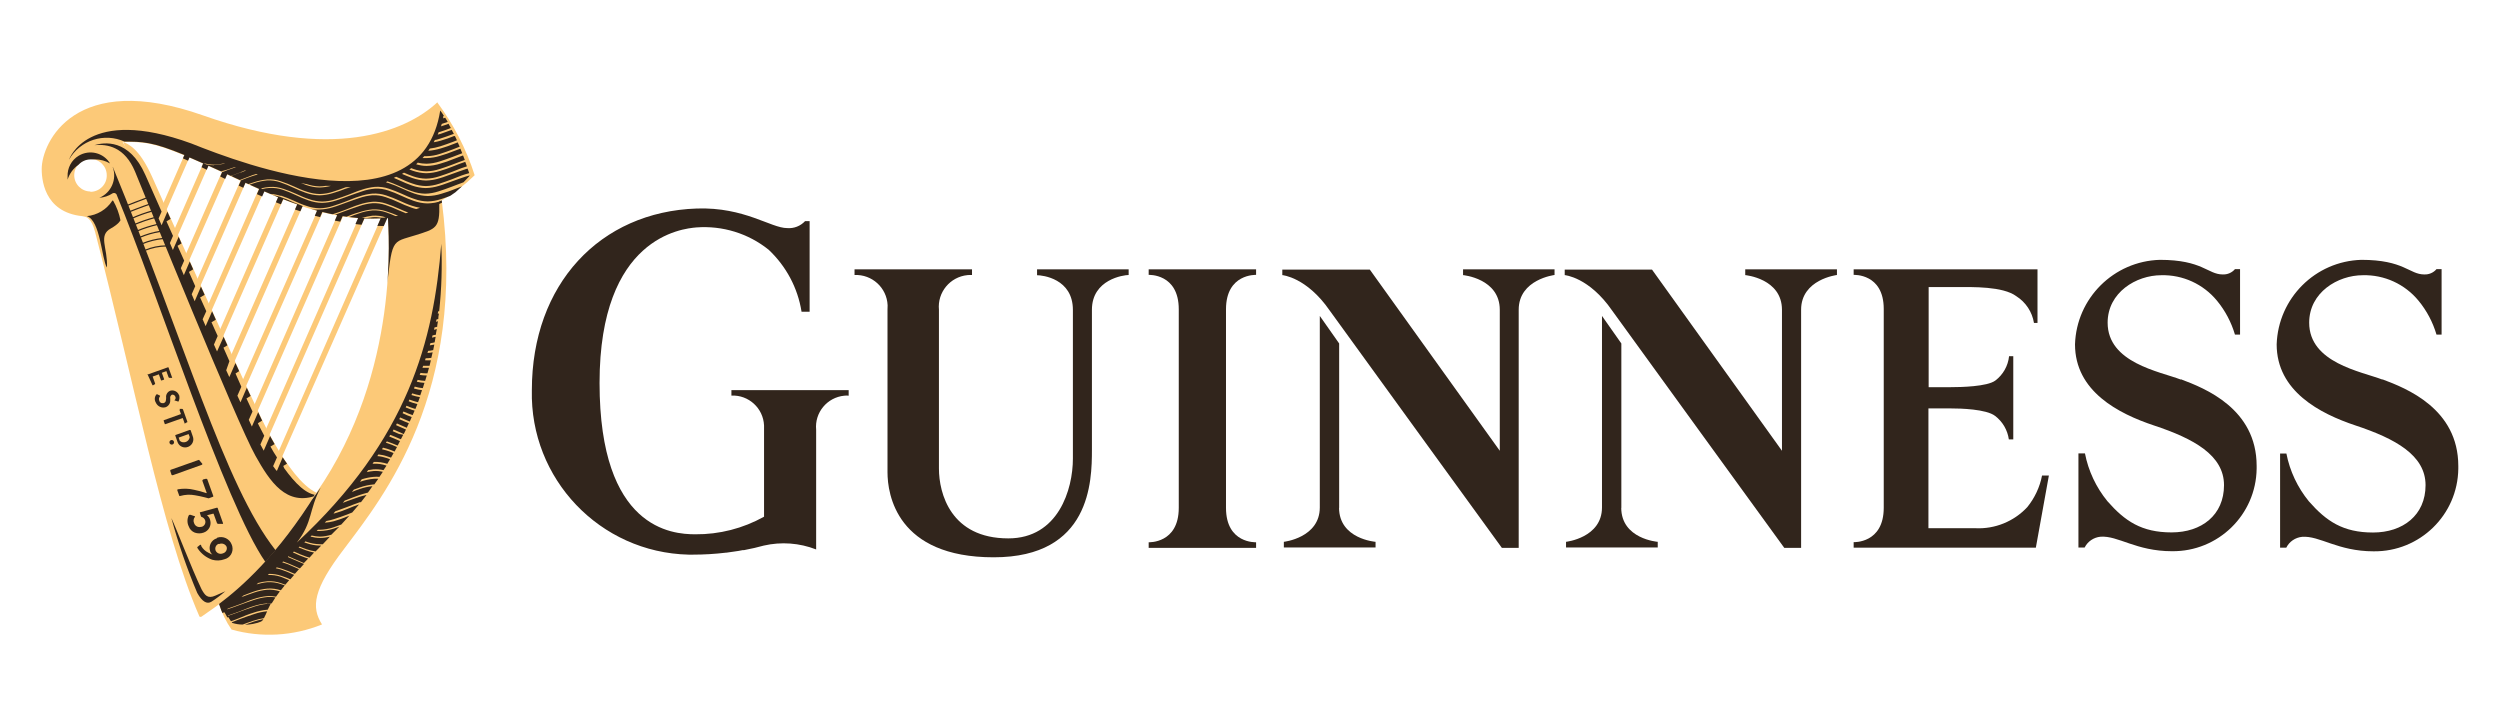 <?xml version="1.0" encoding="UTF-8"?>
<svg xmlns="http://www.w3.org/2000/svg" xmlns:xlink="http://www.w3.org/1999/xlink" id="Layer_1" data-name="Layer 1" width="226" height="64" viewBox="0 0 226 64">
  <defs>
    <style>
      .cls-1, .cls-2, .cls-3, .cls-4, .cls-5, .cls-6, .cls-7, .cls-8, .cls-9, .cls-10, .cls-11 {
        fill: none;
      }

      .cls-12 {
        mask: url(#mask);
      }

      .cls-2 {
        stroke-width: .11px;
      }

      .cls-2, .cls-3, .cls-4, .cls-5, .cls-6, .cls-7, .cls-8, .cls-9, .cls-10, .cls-11 {
        stroke: #31251c;
        stroke-miterlimit: 10;
      }

      .cls-3 {
        stroke-width: .12px;
      }

      .cls-13 {
        fill: #31251c;
      }

      .cls-14 {
        fill: #fcc978;
      }

      .cls-15 {
        clip-path: url(#clippath-1);
      }

      .cls-16 {
        clip-path: url(#clippath-2);
      }

      .cls-4 {
        stroke-width: .22px;
      }

      .cls-5 {
        stroke-width: .21px;
      }

      .cls-6 {
        stroke-width: .2px;
      }

      .cls-7 {
        stroke-width: .15px;
      }

      .cls-8 {
        stroke-width: .14px;
      }

      .cls-9 {
        stroke-width: .19px;
      }

      .cls-10 {
        stroke-width: .18px;
      }

      .cls-11 {
        stroke-width: .17px;
      }

      .cls-17 {
        clip-path: url(#clippath);
      }
    </style>
    <clipPath id="clippath">
      <path class="cls-1" d="M42.96,15.8c-.76-2.38-1.91-4.61-3.4-6.61-2.94,2.74-9.55,5.32-21.18,1.21C6.74,6.29,3.77,12.87,3.77,15.25c0,1.27.41,4.3,4.41,4.3,2.07-.04,3.78-1.61,3.99-3.67-.13-1.1-.5-2.15-1.09-3.08,1.82,0,2.65,0,5.59,1.21l-2.42,5.52.27.63,2.61-5.93,1.24.54-3.11,7.09.27.63,3.32-7.51,1.24.56-3.8,8.65.27.63,3.98-9.07,1.24.57-4.52,10.17.27.63,4.66-10.6,1.24.56-5.14,11.75.27.62,5.34-12.15,1.24.53-5.84,13.3.28.62,6.02-13.75c.41.16.83.32,1.27.47l-6.55,14.92.28.62,6.76-15.38c.41.14.86.27,1.3.41l-7.3,16.63.28.6,7.5-17.11c.44.11.89.21,1.34.29l-8.08,18.42.28.61,8.29-18.94c.46.07.93.12,1.4.17l-8.92,20.34.3.56,9.19-20.87c.49.02.98.02,1.47,0l-9.77,22.34c.1.14.2.28.3.41h.05l10.01-22.76c3.02-.32,5.83-1.69,7.94-3.88v-.03ZM8.18,17.33c-.81,0-1.47-.66-1.47-1.47s.66-1.47,1.47-1.47,1.47.66,1.47,1.47-.66,1.47-1.47,1.47Z"></path>
    </clipPath>
    <clipPath id="clippath-1">
      <path class="cls-1" d="M39.93,18.1c2.28,17.41-5.25,26.78-8.81,31.5-2.81,3.67-3.01,5.28-2.01,6.85-2.6,1.05-5.48,1.22-8.18.46-.49-.71-.87-1.49-1.13-2.31,1.96-1.47,5.33-4.41,8.81-10.07,7.67-11.07,6.48-23.79,6.46-24.89,1.7-.2,3.35-.72,4.86-1.53h0Z"></path>
    </clipPath>
    <clipPath id="clippath-2">
      <path class="cls-1" d="M42.96,15.8c-.76-2.38-1.91-4.61-3.4-6.61-2.94,2.74-9.55,5.32-21.18,1.21C6.74,6.29,3.77,12.87,3.77,15.25c0,1.18.35,3.91,3.67,4.26h.07c.31,0,.73.18,1.06,1.42,3.5,13.59,6.03,26.94,9.4,34.68.02.08.1.13.17.11,0,0,0,0,0,0h.07c.86-.62,5.54-3.23,10.36-11.19-2.67-1.27-5.44-7.73-5.44-7.73-1.75-3.62-9.42-20.85-9.42-20.85-1.2-2.59-2.1-2.94-2.65-3.16,2.63,0,3.19,0,11.01,3.67,4.99,2.29,13.64,6.41,20.83-.64h.04ZM6.72,15.88c0-.81.66-1.47,1.47-1.47s1.47.66,1.47,1.47-.66,1.47-1.47,1.47-1.47-.66-1.47-1.47Z"></path>
    </clipPath>
    <mask id="mask" x="13.33" y="-8224" width="15.07" height="32766" maskUnits="userSpaceOnUse"></mask>
  </defs>
  <path class="cls-13" d="M110.83,27.96c0-3.24,2.72-3.11,2.72-3.11v-.5h-9.71v.5s2.72-.14,2.72,3.11v17.95c0,3.24-2.72,3.11-2.72,3.11v.51h9.71v-.51s-2.72.14-2.72-3.11v-17.95Z"></path>
  <path class="cls-13" d="M121.06,45.91v-14.86l-1.75-2.49v17.31c0,2.75-3.25,3.11-3.25,3.11v.51h8.29v-.51s-3.3-.25-3.3-3.09v.03Z"></path>
  <path class="cls-13" d="M132.26,24.36v.51s3.32.3,3.32,3.14v12.74l-11.75-16.38h-7.91v.5s2.2.18,4.29,3.21c.14.21,15.56,21.45,15.56,21.45h1.52v-21.53c0-2.75,3.24-3.14,3.24-3.14v-.51h-8.27Z"></path>
  <path class="cls-13" d="M146.57,45.91v-14.86l-1.75-2.49v17.31c0,2.75-3.25,3.11-3.25,3.11v.51h8.29v-.51s-3.3-.25-3.3-3.09v.03Z"></path>
  <path class="cls-13" d="M157.77,24.36v.51s3.32.3,3.32,3.14v12.74l-11.75-16.38h-7.89v.5s2.2.18,4.29,3.21c.14.21,15.56,21.45,15.56,21.45h1.52v-21.53c0-2.75,3.24-3.14,3.24-3.14v-.51h-8.29Z"></path>
  <path class="cls-13" d="M93.75,24.37v.51c.48,0,3.24.3,3.24,3.14v13.44c0,2.79-1.32,7.21-5.84,7.21-5.21,0-6.27-4.08-6.27-6.31v-14.36c-.15-1.57,1-2.97,2.58-3.13.13-.01.27-.02.41-.01v-.51h-10.62v.51c1.58-.07,2.92,1.15,2.99,2.73,0,.14,0,.27-.01.41v14.69c0,2,.83,7.69,9.6,7.69s8.88-6.89,8.88-9.71v-12.67c0-2.75,2.88-3.14,3.32-3.14v-.51h-8.28Z"></path>
  <path class="cls-13" d="M185.24,42.99h-.64c-.2,1.04-.66,2.02-1.33,2.85-1.21,1.3-2.93,2-4.7,1.91h-4.24v-10.83h1.99c.91,0,3.24.06,4.04.68.68.52,1.12,1.28,1.24,2.12h.4v-7.52h-.38c-.09.87-.54,1.67-1.24,2.2-.73.55-3.13.6-4.04.6h-1.99v-9.05h2.61c1.32,0,4.1-.08,5.32.83.85.54,1.43,1.42,1.59,2.41h.32v-4.84h-16.62v.5s2.72-.15,2.72,3.08v17.97c0,3.24-2.72,3.11-2.72,3.11v.5h16.47l1.18-6.53Z"></path>
  <path class="cls-13" d="M197.14,34.31c-1.91-.73-6.61-1.51-6.61-5.14,0-2.73,2.58-4.29,4.85-4.29,1.94-.05,3.8.8,5.04,2.31.74.9,1.29,1.94,1.62,3.06h.46v-5.92h-.46c-.27.32-.68.5-1.11.48-1.35,0-1.82-1.32-5.68-1.32-4.17.12-7.54,3.47-7.67,7.64,0,4.24,3.91,6.26,7.16,7.34,3.56,1.18,6.31,2.68,6.31,5.39s-2.03,4.27-4.74,4.27-4.22-1.02-5.8-2.82c-1.02-1.25-1.72-2.73-2.03-4.32h-.59v8.51h.56c.27-.55.82-.92,1.43-.98,1.59-.12,3.22,1.31,6.46,1.31,4.18.05,7.61-3.29,7.66-7.47,0-.08,0-.16,0-.24,0-5.19-4.71-7.03-6.84-7.83h0Z"></path>
  <path class="cls-13" d="M215.36,34.31c-1.91-.73-6.61-1.51-6.61-5.14,0-2.73,2.58-4.29,4.85-4.29,1.94-.05,3.8.8,5.04,2.31.74.9,1.29,1.94,1.62,3.06h.46v-5.92h-.46c-.27.32-.68.5-1.11.48-1.35,0-1.82-1.32-5.68-1.32-4.17.12-7.52,3.47-7.66,7.64,0,4.23,3.9,6.26,7.15,7.34,3.56,1.18,6.31,2.68,6.31,5.39s-2.04,4.28-4.75,4.28-4.22-1.02-5.8-2.82c-1.02-1.25-1.72-2.73-2.03-4.32h-.57v8.51h.56c.27-.55.82-.92,1.43-.98,1.59-.12,3.22,1.31,6.46,1.31,4.18.05,7.61-3.29,7.66-7.47,0-.08,0-.16,0-.24,0-5.19-4.71-7.03-6.84-7.83h-.02Z"></path>
  <path class="cls-13" d="M66.12,35.26v.5c1.56-.07,2.88,1.14,2.95,2.7,0,.13,0,.26,0,.39v6.7c0,.12,0,.24,0,.37v.79c-1.9,1.06-4.04,1.61-6.22,1.59-2.07,0-8.65-.46-8.65-13.68s7.5-13.95,8.75-14.06c2.36-.18,4.7.54,6.54,2.02,1.58,1.49,2.63,3.45,2.97,5.6h.73v-8.19h-.41c-.42.45-1.01.68-1.62.63-1.47,0-3.85-1.91-8.16-1.77-8.76.29-14.92,6.84-14.92,16.42-.19,8.02,6.15,14.68,14.17,14.87.13,0,.26,0,.39,0,1,0,2-.06,3-.18h.04c.45-.08.93-.11,1.47-.23h.12c.64-.12,1.24-.26,1.78-.41,1.57-.36,3.22-.24,4.73.35v-10.82c-.15-1.55.99-2.93,2.55-3.08.13-.01.26-.02.39,0v-.5h-10.59Z"></path>
  <path class="cls-14" d="M39.56,9.23c-2.94,2.74-9.55,5.32-21.18,1.21S3.77,12.9,3.77,15.28c0,1.27.41,4.3,4.41,4.3,2.07-.04,3.78-1.61,3.99-3.67-.13-1.1-.5-2.15-1.09-3.08,2.63,0,3.19,0,11.01,3.67,4.97,2.26,13.62,6.38,20.82-.66-.76-2.38-1.91-4.61-3.4-6.61h.04ZM8.18,17.31c-.81,0-1.47-.66-1.47-1.47s.66-1.47,1.47-1.47,1.47.66,1.47,1.47h0c.02.81-.63,1.48-1.44,1.5-.01,0-.02,0-.04,0v-.03Z"></path>
  <path class="cls-14" d="M39.93,18.1c2.28,17.41-5.25,26.78-8.81,31.5-2.81,3.67-3.01,5.28-2.01,6.85-2.6,1.05-5.48,1.22-8.18.46-.49-.71-.87-1.49-1.13-2.31,1.96-1.47,5.33-4.41,8.81-10.07,7.67-11.07,6.48-23.79,6.46-24.89,1.7-.2,3.35-.72,4.86-1.53h0Z"></path>
  <path class="cls-14" d="M34.55,19.47l-9.9,22.55c.1.14.2.28.3.41h.05l10.15-23.03c-.2.04-.4.06-.6.07Z"></path>
  <path class="cls-14" d="M23.49,40.05l.3.56,9.27-21.12h-.54l-9.03,20.56Z"></path>
  <path class="cls-14" d="M22.43,37.86l.28.61,8.41-19.17-.51-.09-8.17,18.65Z"></path>
  <path class="cls-14" d="M21.37,35.65l.28.6,7.63-17.31-.49-.12-7.42,16.84Z"></path>
  <path class="cls-14" d="M20.34,33.38l.28.62,6.84-15.6-.48-.16-6.65,15.14Z"></path>
  <path class="cls-14" d="M19.32,31.09l.28.62,6.12-13.95-.47-.18-5.93,13.51Z"></path>
  <path class="cls-14" d="M18.27,28.79l.27.62,5.43-12.37-.46-.21-5.24,11.95Z"></path>
  <path class="cls-14" d="M21.85,16.08l-4.56,10.4.27.63,4.74-10.82h-.07l-.38-.21Z"></path>
  <path class="cls-14" d="M16.28,24.16l.27.63,4.08-9.28-.46-.21-3.89,8.86Z"></path>
  <path class="cls-14" d="M15.28,21.84l.27.63,3.39-7.73-.46-.21-3.2,7.31Z"></path>
  <path class="cls-14" d="M14.26,19.53l.27.63,2.69-6.15-.46-.2-2.5,5.72Z"></path>
  <path class="cls-14" d="M11.09,12.8c.55.27,1.47.57,2.65,3.16,0,0,7.67,17.23,9.42,20.85,0,0,2.77,6.46,5.44,7.73-4.84,7.94-9.55,10.56-10.36,11.19-.06.05-.15.05-.21,0-.02-.02-.03-.04-.03-.07-3.37-7.73-5.87-21.09-9.4-34.68-.35-1.34-.83-1.4-1.14-1.42,0,0,6.39-.31,3.67-6.76h-.04Z"></path>
  <g class="cls-17">
    <path class="cls-13" d="M34.93,16.36c.4.13.79.29,1.17.46.38.17.73.34,1.15.47.38.14.78.21,1.19.22.41-.01.81-.08,1.2-.21.4-.12.78-.27,1.17-.41s.73-.29,1.09-.41c.35-.35.55-.58.55-.58v-.04l-.38.11c-.39.12-.78.28-1.17.41s-.78.3-1.18.41c-.4.13-.82.2-1.24.21-.42-.01-.84-.09-1.24-.23-.39-.14-.78-.3-1.16-.48l-.48-.21.21-.1.35.15c.38.17.73.34,1.15.47.38.14.78.21,1.19.22.41-.01.81-.08,1.2-.21.4-.12.78-.27,1.17-.41s.73-.31,1.17-.44l.38-.11-.15-.41-.17.05c-.39.12-.78.28-1.17.41s-.78.3-1.18.41c-.4.13-.82.2-1.24.21-.42-.01-.84-.09-1.24-.23-.32-.11-.62-.24-.93-.37l.18-.11c.26.12.53.22.8.32.38.14.78.21,1.19.22.41-.01.81-.08,1.2-.21.4-.12.78-.27,1.17-.41s.73-.31,1.17-.44l.16-.05-.15-.41c-.37.12-.73.26-1.1.41-.39.16-.78.3-1.18.41-.4.13-.82.2-1.24.21-.42-.01-.84-.09-1.24-.23l-.29-.11.17-.12.18.07c.38.14.78.21,1.19.22.41-.01.81-.08,1.2-.21.4-.12.78-.27,1.17-.41s.73-.29,1.1-.41l-.16-.41-.87.33c-.39.16-.78.3-1.18.41-.4.13-.82.2-1.24.21-.32,0-.64-.06-.95-.15l.15-.15c.26.07.53.1.79.1.41-.01.81-.08,1.2-.21.4-.12.78-.27,1.17-.41l.86-.33-.17-.41-.62.23c-.38.15-.78.3-1.18.41-.4.13-.82.2-1.24.21-.13,0-.25,0-.38,0l.15-.17h.23c.41-.01.81-.08,1.2-.21.4-.12.78-.27,1.17-.41l.61-.24-.18-.39-.36.14c-.38.15-.78.3-1.18.41-.36.11-.74.18-1.12.21l.14-.2c.31-.04.62-.1.93-.2.4-.12.78-.27,1.17-.41l.35-.14-.18-.38h-.09c-.39.16-.78.3-1.18.41-.21.06-.43.12-.65.15l.11-.21c.16,0,.32-.08.48-.12.4-.12.78-.27,1.17-.41h.07l-.2-.38c-.32.12-.65.24-.98.35l-.29.08.09-.22.15-.04c.32-.1.63-.21.95-.34l-.21-.38c-.22.08-.46.17-.68.23l.07-.22.54-.18-.23-.38-.18.06v-.21h.07c-.12-.21-.24-.37-.34-.5-1.72,10.93-17.62,4.93-22.5,2.98-9.44-3.45-11.06,1.47-11.06,1.47,1-1.77,3.19-2.48,5.04-1.63,5.57,0,13.15,7.63,23.69,7.63,1.96,0,4.01-1.3,5.49-2.49l-.16.09-.41.14c-.4.13-.82.2-1.24.21-.42-.01-.84-.09-1.24-.23-.39-.14-.78-.3-1.16-.48-.37-.18-.76-.33-1.15-.46-.38-.13-.79-.19-1.2-.17-.41.04-.81.12-1.2.26-.4.12-.78.28-1.17.41s-.78.3-1.17.41c-.4.13-.82.2-1.24.21-.42,0-.84-.09-1.24-.23-.39-.14-.78-.3-1.15-.48-.37-.18-.76-.33-1.15-.47-.39-.14-.8-.19-1.21-.17-.22.01-.44.04-.65.1l-.12-.06c.25-.07.52-.11.78-.13.42-.03.84.03,1.24.17.4.13.79.29,1.17.46.38.17.73.34,1.15.47.39.14.79.21,1.2.22.41-.01.82-.08,1.2-.21.41-.12.78-.27,1.17-.41s.73-.31,1.17-.44c.4-.14.82-.23,1.24-.27.42-.02.84.03,1.24.17.4.13.79.29,1.17.46.38.17.73.34,1.15.47.38.14.78.21,1.19.22.41-.01.81-.08,1.2-.21.35-.11.69-.23,1.03-.37.33-.29.62-.56.87-.79l-.67.26c-.38.15-.78.3-1.18.41-.4.13-.82.2-1.24.21-.42-.01-.84-.09-1.24-.23-.39-.14-.78-.3-1.16-.48-.37-.18-.76-.33-1.15-.46l-.25-.07.27-.09-.14.04ZM34.79,19.68h-.34c-.26-.05-.52-.07-.78-.04-.15.02-.31.04-.46.07h-.51c.31-.1.63-.17.95-.21.42-.03.84.02,1.24.15h-.12v.03ZM35.77,19.54c-.29-.13-.59-.25-.89-.35-.38-.13-.79-.19-1.2-.17-.41.04-.81.12-1.2.26-.31.1-.61.21-.91.33h-.29c.37-.15.73-.3,1.15-.41.4-.14.82-.23,1.24-.27.42-.02.84.03,1.24.17.37.12.73.25,1.09.41l-.23.04ZM36.65,19.26l-.63-.26c-.37-.18-.76-.33-1.15-.46-.38-.13-.79-.19-1.2-.17-.41.04-.81.12-1.2.26-.4.12-.78.28-1.17.41s-.67.26-1.01.37l-.26-.05h.06c.41-.12.78-.27,1.17-.41s.73-.31,1.17-.44c.4-.14.82-.23,1.24-.27.42-.02.84.03,1.24.17.4.13.79.29,1.17.46.27.12.54.24.83.35l-.26.06ZM25.38,17.68c.4.13.79.29,1.17.46.38.17.73.34,1.15.47.39.14.79.21,1.2.22.41-.01.82-.08,1.2-.21.41-.12.78-.27,1.17-.41s.73-.31,1.17-.44c.4-.14.82-.23,1.24-.27.42-.02.84.03,1.24.17.4.13.79.29,1.17.46.38.17.73.34,1.15.47.24.08.48.14.73.18l-.34.12c-.15-.04-.31-.08-.46-.14-.39-.14-.78-.3-1.16-.48-.37-.18-.76-.33-1.15-.46-.38-.13-.79-.19-1.2-.17-.41.04-.81.12-1.2.26-.4.12-.78.28-1.17.41s-.78.3-1.17.41c-.4.13-.82.2-1.24.21-.14,0-.27,0-.41,0-.28-.04-.56-.11-.83-.21-.21-.07-.41-.15-.63-.25l-.52-.21c-.37-.18-.76-.33-1.15-.47-.18-.06-.37-.1-.56-.14l-.32-.13c.31.02.62.08.92.18v-.04ZM27.69,16.63c.39.14.79.21,1.2.22.19,0,.38-.02.57-.05h.47c-.33.09-.68.14-1.03.15-.42,0-.84-.09-1.24-.23l-.46-.18.48.1ZM19.36,14.94c-.23,0-.47-.03-.7-.07l-.29-.12c.32.08.65.13.98.14.3,0,.6-.05.89-.12h.12c-.33.09-.67.14-1.01.15v.04ZM20.09,15.52l-.1-.04c.19-.04.38-.09.57-.15.2-.06.41-.14.67-.23h.11c-.3.12-.54.2-.73.26s-.33.15-.48.18h-.02ZM20.98,15.94h0l-.09-.04h0c.28-.1.55-.21.83-.32l.41-.17h.12l-.46.18h-.06c-.24.1-.5.2-.73.28l-.02.07ZM21.79,16.31l-.1-.04h0l.1-.04,1.07-.41.3-.09.15.04h0l-.41.12c-.37.12-.73.25-1.06.39l-.06.03ZM31.29,17.04c-.38.16-.78.29-1.17.41-.4.13-.82.2-1.24.21-.42-.01-.84-.09-1.24-.23-.39-.14-.78-.3-1.15-.48-.37-.18-.76-.33-1.15-.47-.39-.14-.8-.19-1.21-.17-.41.04-.81.12-1.2.26l-.37.12-.1-.05.45-.15c.4-.14.82-.23,1.24-.27.42-.03.84.03,1.24.17.4.13.79.29,1.17.46.38.17.73.34,1.15.47.39.14.79.21,1.2.22.41-.01.82-.08,1.2-.21.41-.12.78-.27,1.17-.41h.44l-.42.12Z"></path>
  </g>
  <g class="cls-15">
    <g>
      <path class="cls-13" d="M40.02,18.29l-.31.15c.06,2.2-.31,2.24-2.11,2.81-2.28.73-2.13.12-2.72,5.63v-7.72l5.14-1.34v.48h0Z"></path>
      <path class="cls-13" d="M20.59,55.64c.41-.12.79-.27,1.17-.41s.73-.31,1.17-.44c.4-.13.8-.21,1.22-.24.14-.01.27-.01.41,0,.1-.16.21-.34.34-.54-.24-.05-.49-.06-.73-.04-.41.04-.81.13-1.2.26-.41.12-.78.28-1.17.41s-.78.3-1.17.41l-.12.04.1-.08h0c.38-.12.73-.27,1.14-.41s.73-.31,1.17-.44c.4-.14.82-.23,1.24-.27.27-.02.53,0,.79.05.1-.15.22-.31.35-.48-.37-.12-.75-.17-1.14-.15-.41.04-.82.13-1.2.26-.38.12-.73.27-1.13.41l.18-.15c.3-.12.61-.24.93-.35.4-.14.82-.23,1.24-.27.41-.03.82.03,1.21.15l.35-.44-.35-.12c-.39-.14-.8-.19-1.21-.17-.34.03-.67.1-.99.2l.15-.13c.27-.08.55-.13.83-.15.42-.03.84.03,1.24.17l.38.14.35-.41c-.25-.11-.51-.21-.73-.3-.39-.13-.8-.19-1.2-.17l.11-.1c.38,0,.76.05,1.12.18.27.09.54.19.81.31l.35-.41h-.04c-.37-.18-.76-.33-1.15-.47-.16-.05-.32-.09-.48-.12l.09-.08c.14.03.28.07.41.11.4.13.79.29,1.17.46h.07l.36-.41-.47-.21c-.34-.16-.69-.3-1.05-.41l.09-.07c.35.12.68.26,1.01.41l.5.22.37-.41c-.31-.12-.62-.26-.92-.39l-.52-.23v-.08l.48.21.95.41.39-.41-.23-.07c-.39-.14-.78-.3-1.15-.48l.09-.08c.37.17.73.33,1.12.46l.29.09.41-.46c-.25-.05-.5-.11-.73-.2-.23-.08-.46-.17-.67-.26l.09-.08c.21.09.41.17.62.24.27.09.55.16.83.2l.51-.53h-.12c-.42,0-.84-.09-1.24-.23l-.17-.06.1-.09.11.04c.39.14.79.21,1.2.22h.26l.64-.68c-.29.07-.58.11-.88.11-.3,0-.59-.05-.87-.12l.1-.1c.24.06.49.09.73.1.36,0,.71-.07,1.05-.17l.73-.73-.52.18c-.4.13-.82.2-1.24.21h-.29l.11-.11h.18c.41-.01.82-.08,1.2-.21.25-.08.5-.17.73-.26l.73-.8-.24.09c-.38.16-.78.3-1.17.41-.27.07-.54.11-.81.13l.14-.15c.23-.04.46-.1.69-.17.41-.12.78-.27,1.17-.41l.48-.19.62-.73c-.35.12-.73.26-1.05.4s-.78.3-1.17.41h-.09l.17-.19c.35-.12.7-.25,1.04-.38s.78-.31,1.17-.44h.1l.51-.66c-.19.04-.37.1-.57.15-.4.12-.78.28-1.17.41l-.41.16.18-.21.19-.07c.38-.15.78-.31,1.17-.44.24-.08.49-.15.73-.21.14-.19.28-.38.41-.58-.39.04-.76.12-1.13.25-.26.08-.51.18-.73.28l.18-.22.55-.2c.4-.14.82-.23,1.24-.27h.06l.36-.51c-.14-.01-.27-.01-.41,0-.41.04-.81.12-1.2.26h-.04l.15-.21c.35-.11.71-.19,1.08-.22.17-.02.35-.02.52,0l.31-.46c-.27-.06-.55-.09-.83-.07-.21.02-.41.05-.62.1l.12-.18c.16-.03.31-.05.47-.07.31-.02.62,0,.92.07l.27-.41c-.38-.13-.78-.19-1.18-.17h-.08l.11-.16c.41-.02.83.04,1.22.17h0l.25-.41-.32-.12c-.27-.09-.55-.15-.83-.17l.1-.15c.26.03.53.08.78.17l.36.12.23-.41c-.21-.09-.41-.18-.64-.24-.14-.04-.27-.08-.41-.11l.09-.14c.13.03.26.06.38.1.23.07.46.16.67.25l.22-.41c-.31-.14-.62-.27-.94-.37h-.07l.09-.14h0c.33.11.66.24.98.38l.21-.41-.09-.04c-.29-.12-.59-.26-.88-.37l.08-.15c.29.11.58.23.87.36l.1.04.21-.41-.38-.07-.57-.25.08-.15.55.24.37.17.2-.41-.64-.28-.26-.12.08-.15.25.11.64.28.19-.41c-.3-.12-.59-.24-.87-.37l.08-.15c.29.12.57.25.87.37l.18-.41c-.28-.1-.56-.21-.83-.35l.08-.15c.27.12.55.23.83.33l.18-.41-.24-.07c-.2-.07-.39-.15-.57-.22l.07-.15c.18.08.37.15.56.21l.25.08.18-.44c-.16-.04-.32-.09-.48-.14l-.31-.12.07-.15.29.1c.16.06.33.1.49.14l.17-.46c-.25-.04-.49-.1-.73-.18h-.04l.07-.16h0c.24.08.48.14.73.18l.16-.47c-.25-.03-.49-.08-.73-.15l.07-.17c.24.07.49.12.73.14l.15-.48c-.23-.01-.46-.05-.69-.1l.07-.17c.22.05.45.08.68.09l.15-.49h-.1c-.18,0-.36-.02-.54-.05l.07-.18c.16.02.32.04.48.04h.15c.05-.16.1-.33.14-.5h-.59l.06-.18h.58l.12-.5c-.15.01-.31.01-.46,0h-.07l.06-.18c.17,0,.34-.02.51-.04l.12-.5c-.16.03-.31.05-.47.06l.06-.19c.15-.01.3-.03.46-.07.04-.17.07-.33.1-.5-.14.03-.27.05-.41.07l.06-.2c.13-.01.26-.04.38-.07.03-.17.06-.33.09-.5l-.33.07.05-.2.31-.07c0-.17.05-.33.08-.5l-.26.06.05-.21.24-.06c0-.17.05-.33.07-.5l-.18.05.05-.21.16-.04c0-.16.02-.33.06-.49h-.11l.04-.21h.09c.22-2.03.28-4.07.19-6.1-.68,8.7-2.94,17.62-13.06,27.01,1.47-1.89,1.07-2.94,2.16-4.97,0,0-6.24,8.95-9.38,10.5l.41.9c.08-.04.25-.18.29-.1s.12.22.25.45l.14-.12Z"></path>
      <path class="cls-13" d="M24.14,54.59c-.41.04-.81.13-1.2.26-.41.12-.78.28-1.17.41s-.78.3-1.17.41h-.04c.1.15.21.32.32.49.29-.1.57-.21.86-.33s.73-.31,1.17-.44c.4-.14.82-.23,1.24-.27h.05c.09-.18.18-.37.29-.58-.12,0-.24,0-.35,0v.04Z"></path>
      <path class="cls-13" d="M22.92,56.11c.31-.1.62-.18.94-.23.11-.22.21-.41.29-.62-.41.04-.81.12-1.2.26-.41.12-.78.28-1.17.41l-.83.32.04.06c.31.1.63.15.95.15.3-.11.63-.24.97-.35h0Z"></path>
      <path class="cls-13" d="M22.95,56.19c-.27.09-.54.18-.81.29.48-.01.96-.1,1.41-.27.11-.04.21-.13.26-.24-.29.05-.58.13-.86.22Z"></path>
    </g>
  </g>
  <path class="cls-13" d="M20.39,53.43c-.4.35-.82.67-1.27.96-.41.26-.85,0-1.29-.79-.93-2.2-1.71-4.46-2.34-6.77.41.83,1.8,4.49,2.73,6.44.29.51.53.9,1.26.57l.91-.4Z"></path>
  <path class="cls-13" d="M9.67,24.15c.08-1.76-.83-2.87.37-3.51.73-.41.85-.73.85-.73-.12-.61-.34-1.2-.65-1.75-.06-.08-.1,0-.1,0-.51.79-1.36,1.29-2.29,1.38,1.23.38,1.34,3.86,1.81,4.64v-.03Z"></path>
  <path class="cls-13" d="M7.1,14.89c.28-.3.67-.48,1.08-.48h.43c.47,0,.94.13,1.34.37-.59-.98-1.86-1.29-2.84-.7-.65.39-1.03,1.11-1,1.87,0,.1,0,.2,0,.29.17-.55.52-1.02.99-1.35h0Z"></path>
  <path class="cls-13" d="M10.19,15.1c.4,1.1-.13,2.33-1.21,2.78.43-.03.85-.17,1.21-.41.13-.06.28-.01.35.11,0,.02.02.04.02.06,3.67,8.86,9.77,27.9,13.43,33.16l.92-1.06c-4.63-5.86-8.21-18.88-14.71-34.65Z"></path>
  <g class="cls-16">
    <path class="cls-13" d="M25.61,42.12l.8-.48-.46-.73-.28.17-.63,1.47h-.05l-.3-.41.35-.79c-.25-.39-.37-.57-.59-.98l1.06-.64-.59-.98-.29.18-.79,1.81-.3-.56.35-.79c-.17-.31-.33-.62-.48-.92l-.1-.21,1.17-.73-.59-1.04-.29.18-.83,1.89-.28-.61.33-.73v-.04l-.54-1.16,1.17-.73-.59-1.02-.29.18-.83,1.92-.28-.6.35-.79v-.04c-.21-.45-.29-.68-.52-1.18l1.16-.73-.59-1.01-.3.18-.83,1.89-.28-.62.29-.82c-.21-.46-.32-.73-.54-1.22l1.14-.69-.59-.99-.3.18-.83,1.84-.28-.62.34-.78c-.21-.47-.34-.73-.56-1.24l1.11-.67-.55-.94-.31.18-.78,1.78-.27-.62.33-.73c-.21-.46-.35-.79-.56-1.24l1.09-.65-.54-.9-.31.19-.73,1.7-.27-.63.32-.73c-.21-.46-.37-.83-.57-1.29l1.05-.64-.51-.83-.32.19-.68,1.57-.27-.63.3-.68-.6-1.34,1.02-.62-.45-.73-.32.2-.67,1.53-.27-.63.28-.65-.59-1.31.98-.59-.46-.73-.33.2-.63,1.47-.27-.62.27-.61-1.47-3.32c-1.47-3.32-3.76-2.94-4.6-2.69,1.17-.11,2.73.15,3.67,2.39,1.02,2.49,9.19,22.68,10.89,25.7,1.27,2.26,2.78,4.65,5.61,3.54-.98,0-2.04-1.06-3.02-2.43l-.06-.14Z"></path>
  </g>
  <path class="cls-13" d="M15.33,40.06c-.04-.11.01-.23.12-.27.11-.04.23.01.27.12.04.11-.01.23-.12.27,0,0,0,0,0,0h0c-.11.04-.23-.02-.27-.12ZM19.81,49.18c.26-.11.57,0,.68.26h0c.07.25-.08.51-.33.58,0,0,0,0,0,0h0c-.25.11-.54.01-.66-.23-.1-.24,0-.51.24-.62,0,0,0,0,0,0h.1-.04ZM19.58,48.67c-.47.15-.74.66-.59,1.14.04.16.14.29.29.36h.04c-.17-.05-.34-.12-.49-.21-.27-.13-.49-.34-.64-.6v-.06s-.02-.04-.04-.05c-.02,0-.04,0-.06,0l-.18.15-.07.05s-.01.05,0,.07l.04.07c.31.47.77.82,1.3,1.01.36.1.75.09,1.1-.04.52-.12.84-.64.72-1.17-.01-.04-.02-.09-.04-.13-.19-.55-.78-.84-1.33-.65,0,0,0,0,0,0h0l-.04.06ZM19.69,45.97l.47,1.32s.01.05,0,.07c-.02,0-.04,0-.06,0h-.37s-.09-.02-.11-.06l-.31-.86h-.06l-.54.14c.15.11.25.26.29.44.14.48-.13.98-.6,1.13-.25.09-.53.09-.79,0-.26-.1-.46-.31-.55-.57-.15-.31-.15-.67,0-.98.01-.04.05-.07.1-.06h.07l.35.12s.02,0,.04,0c.01.02.01.05,0,.07-.13.16-.16.38-.07.57.09.27.39.41.65.32h.05c.24-.08.37-.33.3-.57-.05-.15-.16-.27-.32-.32-.03,0-.05-.02-.06-.05l-.06-.18-.04-.14s0-.04,0-.06c.02,0,.03,0,.05,0l1.51-.41s.07.04.07.08h-.02ZM18.33,43.35l.29-.07s.1,0,.12.05c0,0,0,0,0,0l.53,1.47s.03.07,0,.1h0l-.41.15s-.68-.19-1.24-.28c-.43-.08-.88-.06-1.31.06-.03.02-.07.02-.1,0h0l-.18-.5s0-.04,0-.06c.01-.02.03-.03.06-.04.49-.08.99-.07,1.47.05.36.07.71.17,1.06.29h.07l-.39-1.09s-.01-.05,0-.07c.01-.02.03-.04.06-.04l-.03-.02ZM18.02,41.61l.04.04.24.29h0s-.02.07-.06.08l-2.62.94s-.09,0-.11-.03c0,0,0,0,0,0h0l-.12-.36s0-.09.04-.1h0l2.49-.88s.08-.03.11,0v.02ZM16.25,39.85l-.1-.29.9-.32.1.27c-.04.3-.31.51-.61.47-.11-.01-.21-.06-.29-.13h0ZM17.16,38.86l-1.31.47s-.01.04,0,.06h0l.21.6c.15.38.58.56.96.4s.56-.58.4-.96l-.18-.52s-.02-.04-.04-.04c0,0,0,0,0,0h-.04ZM16.25,36.96h.21s.07.02.08.05l.39,1.09s.02.06,0,.08h-.04l-.17.1h-.04s0-.02,0-.04l-.16-.45-1.56.55s-.04.01-.06,0h0l-.1-.29s-.01-.04,0-.06h0l1.56-.56-.06-.16-.08-.23h0s.03,0,.05,0l-.03-.08ZM16.19,35.72c.06.19.04.39-.05.57-.02.02-.05.02-.07,0,0,0,0,0,0,0l-.25-.08s-.03,0-.04,0c0-.01,0-.03,0-.04.09-.07.12-.19.08-.29-.04-.14-.18-.23-.32-.2h0c-.12.07-.18.21-.15.34v.15c.02.28-.15.54-.41.64-.36.11-.75-.07-.9-.43h0c-.14-.23-.11-.53.07-.73.02-.02.06-.02.08,0l.24.12s0,.04,0,.05c-.1.11-.13.27-.07.41.04.16.2.25.36.21h.04c.18-.07.2-.15.22-.47-.05-.29.13-.58.41-.66.35-.08.7.15.78.5,0,0,0,0,0,0h0v-.07ZM13.31,33.87l1.85-.66s.05-.02.07,0l.34.95h0s-.03,0-.04,0h-.21s-.07-.02-.08-.05l-.2-.56h0l-.41.15.2.56s.01.04,0,.06h0l-.21.07s-.04.01-.06,0h0l-.2-.55-.56.2.22.62s.01.04,0,.06l-.18.11s-.04,0-.05,0h0l-.43-.94s-.02-.05,0-.07h0l-.06.04Z"></path>
  <g class="cls-12">
    <g>
      <path class="cls-6" d="M21.98,45.1c3.32-1.62,4.35.26,6.03.48"></path>
      <path class="cls-6" d="M22.22,45.67c2.84-1.38,4.17.21,5.39.51"></path>
      <path class="cls-5" d="M22.54,46.24c2.43-1.24,4.06.36,4.74.46"></path>
      <path class="cls-5" d="M22.85,46.77c2.14-.83,3.51.35,4.05.46"></path>
      <path class="cls-5" d="M23.18,47.35c.41-.15,1.47-.55,3.35.39"></path>
      <path class="cls-5" d="M23.53,47.93c.89-.22,1.83-.09,2.63.35"></path>
      <path class="cls-4" d="M23.9,48.51c.64-.09,1.29,0,1.87.27"></path>
      <path class="cls-4" d="M24.32,49.16c.36-.03.71.02,1.05.14"></path>
      <path class="cls-9" d="M21.7,44.53s2.2-1.07,3.46-.67"></path>
      <path class="cls-4" d="M27.32,44.71c.34.14.7.25,1.06.33"></path>
      <path class="cls-9" d="M21.41,43.96c.39-.15,2.28-.93,3.03-.87"></path>
      <path class="cls-10" d="M21.16,43.37c.9-.39,1.83-.7,2.79-.92"></path>
      <path class="cls-10" d="M20.9,42.79c.87-.38,1.78-.69,2.69-.94"></path>
      <path class="cls-10" d="M20.62,42.21c.35-.09,2.44-.95,2.61-.94"></path>
      <path class="cls-11" d="M20.37,41.61c.41-.05,2.2-.8,2.53-.9"></path>
      <path class="cls-11" d="M20.12,40.98c.85-.23,1.69-.52,2.51-.86"></path>
      <path class="cls-11" d="M19.86,40.36c.88-.19,1.73-.47,2.56-.83"></path>
      <path class="cls-11" d="M19.57,39.67c.73.09,2.36-.65,2.51-.7"></path>
      <path class="cls-11" d="M19.32,39.01c.86-.04,1.71-.26,2.49-.62"></path>
      <path class="cls-11" d="M19.07,38.39c.86.01,1.71-.16,2.49-.51"></path>
      <path class="cls-11" d="M18.78,37.66c.86.1,1.73-.03,2.53-.37"></path>
      <path class="cls-7" d="M18.5,36.92c.85.21,1.75.14,2.55-.22"></path>
      <path class="cls-7" d="M18.17,36.11c.84.35,1.78.35,2.61,0"></path>
      <path class="cls-7" d="M17.91,35.36c.83.35,1.76.39,2.62.12"></path>
      <path class="cls-7" d="M17.62,34.57c.82.41,1.76.52,2.66.31"></path>
      <path class="cls-7" d="M17.31,33.77c.83.43,1.76.6,2.69.51"></path>
      <path class="cls-7" d="M17,32.95c.84.45,1.79.69,2.75.69"></path>
      <path class="cls-7" d="M16.69,32.14c.6.26,1.86.92,2.78.83"></path>
      <path class="cls-7" d="M16.38,31.34c.56.23,2.33,1.06,2.8.93"></path>
      <path class="cls-7" d="M16.06,30.55c.51.19,2.36,1.07,2.79,1.03"></path>
      <path class="cls-8" d="M15.76,29.81c.57.07,2.29.98,2.83,1.04"></path>
      <path class="cls-8" d="M15.59,29.06c.57.07,2.29.98,2.83,1.04"></path>
      <path class="cls-8" d="M15.26,28.33c.73,0,2.29.91,2.83.98"></path>
      <path class="cls-8" d="M15.03,27.61c.73,0,2.31.87,2.85.93"></path>
      <path class="cls-8" d="M14.76,26.95c.67-.17,2.1.6,2.49.73"></path>
      <path class="cls-2" d="M15.6,23.7c-.67-.13-1.36-.07-2,.17"></path>
      <path class="cls-2" d="M15.26,22.97c-.65-.07-1.31.03-1.91.29"></path>
      <path class="cls-3" d="M13.79,24.44c.68-.25,1.43-.25,2.11,0"></path>
      <path class="cls-3" d="M16.25,25.21c-.69-.32-1.48-.37-2.2-.15"></path>
      <path class="cls-8" d="M14.21,25.69c.79-.19,1.62-.08,2.33.32"></path>
      <path class="cls-8" d="M14.54,26.31s.83-.25,2.37.52"></path>
    </g>
  </g>
  <path class="cls-2" d="M13.13,22.62c.6-.25,1.24-.38,1.89-.39"></path>
  <path class="cls-2" d="M12.88,22.02c.6-.24,1.23-.4,1.87-.46"></path>
  <path class="cls-2" d="M12.67,21.44c.57-.24,1.18-.42,1.79-.52"></path>
  <path class="cls-2" d="M12.44,20.86c.58-.24,1.17-.43,1.78-.57"></path>
  <path class="cls-2" d="M12.2,20.28c.57-.24,1.15-.44,1.75-.6"></path>
  <path class="cls-2" d="M11.98,19.71c.57-.25,1.16-.46,1.75-.63"></path>
  <path class="cls-2" d="M11.75,19.12s1.19-.47,1.75-.65"></path>
  <path class="cls-2" d="M11.53,18.56s1.21-.48,1.69-.65"></path>
</svg>
